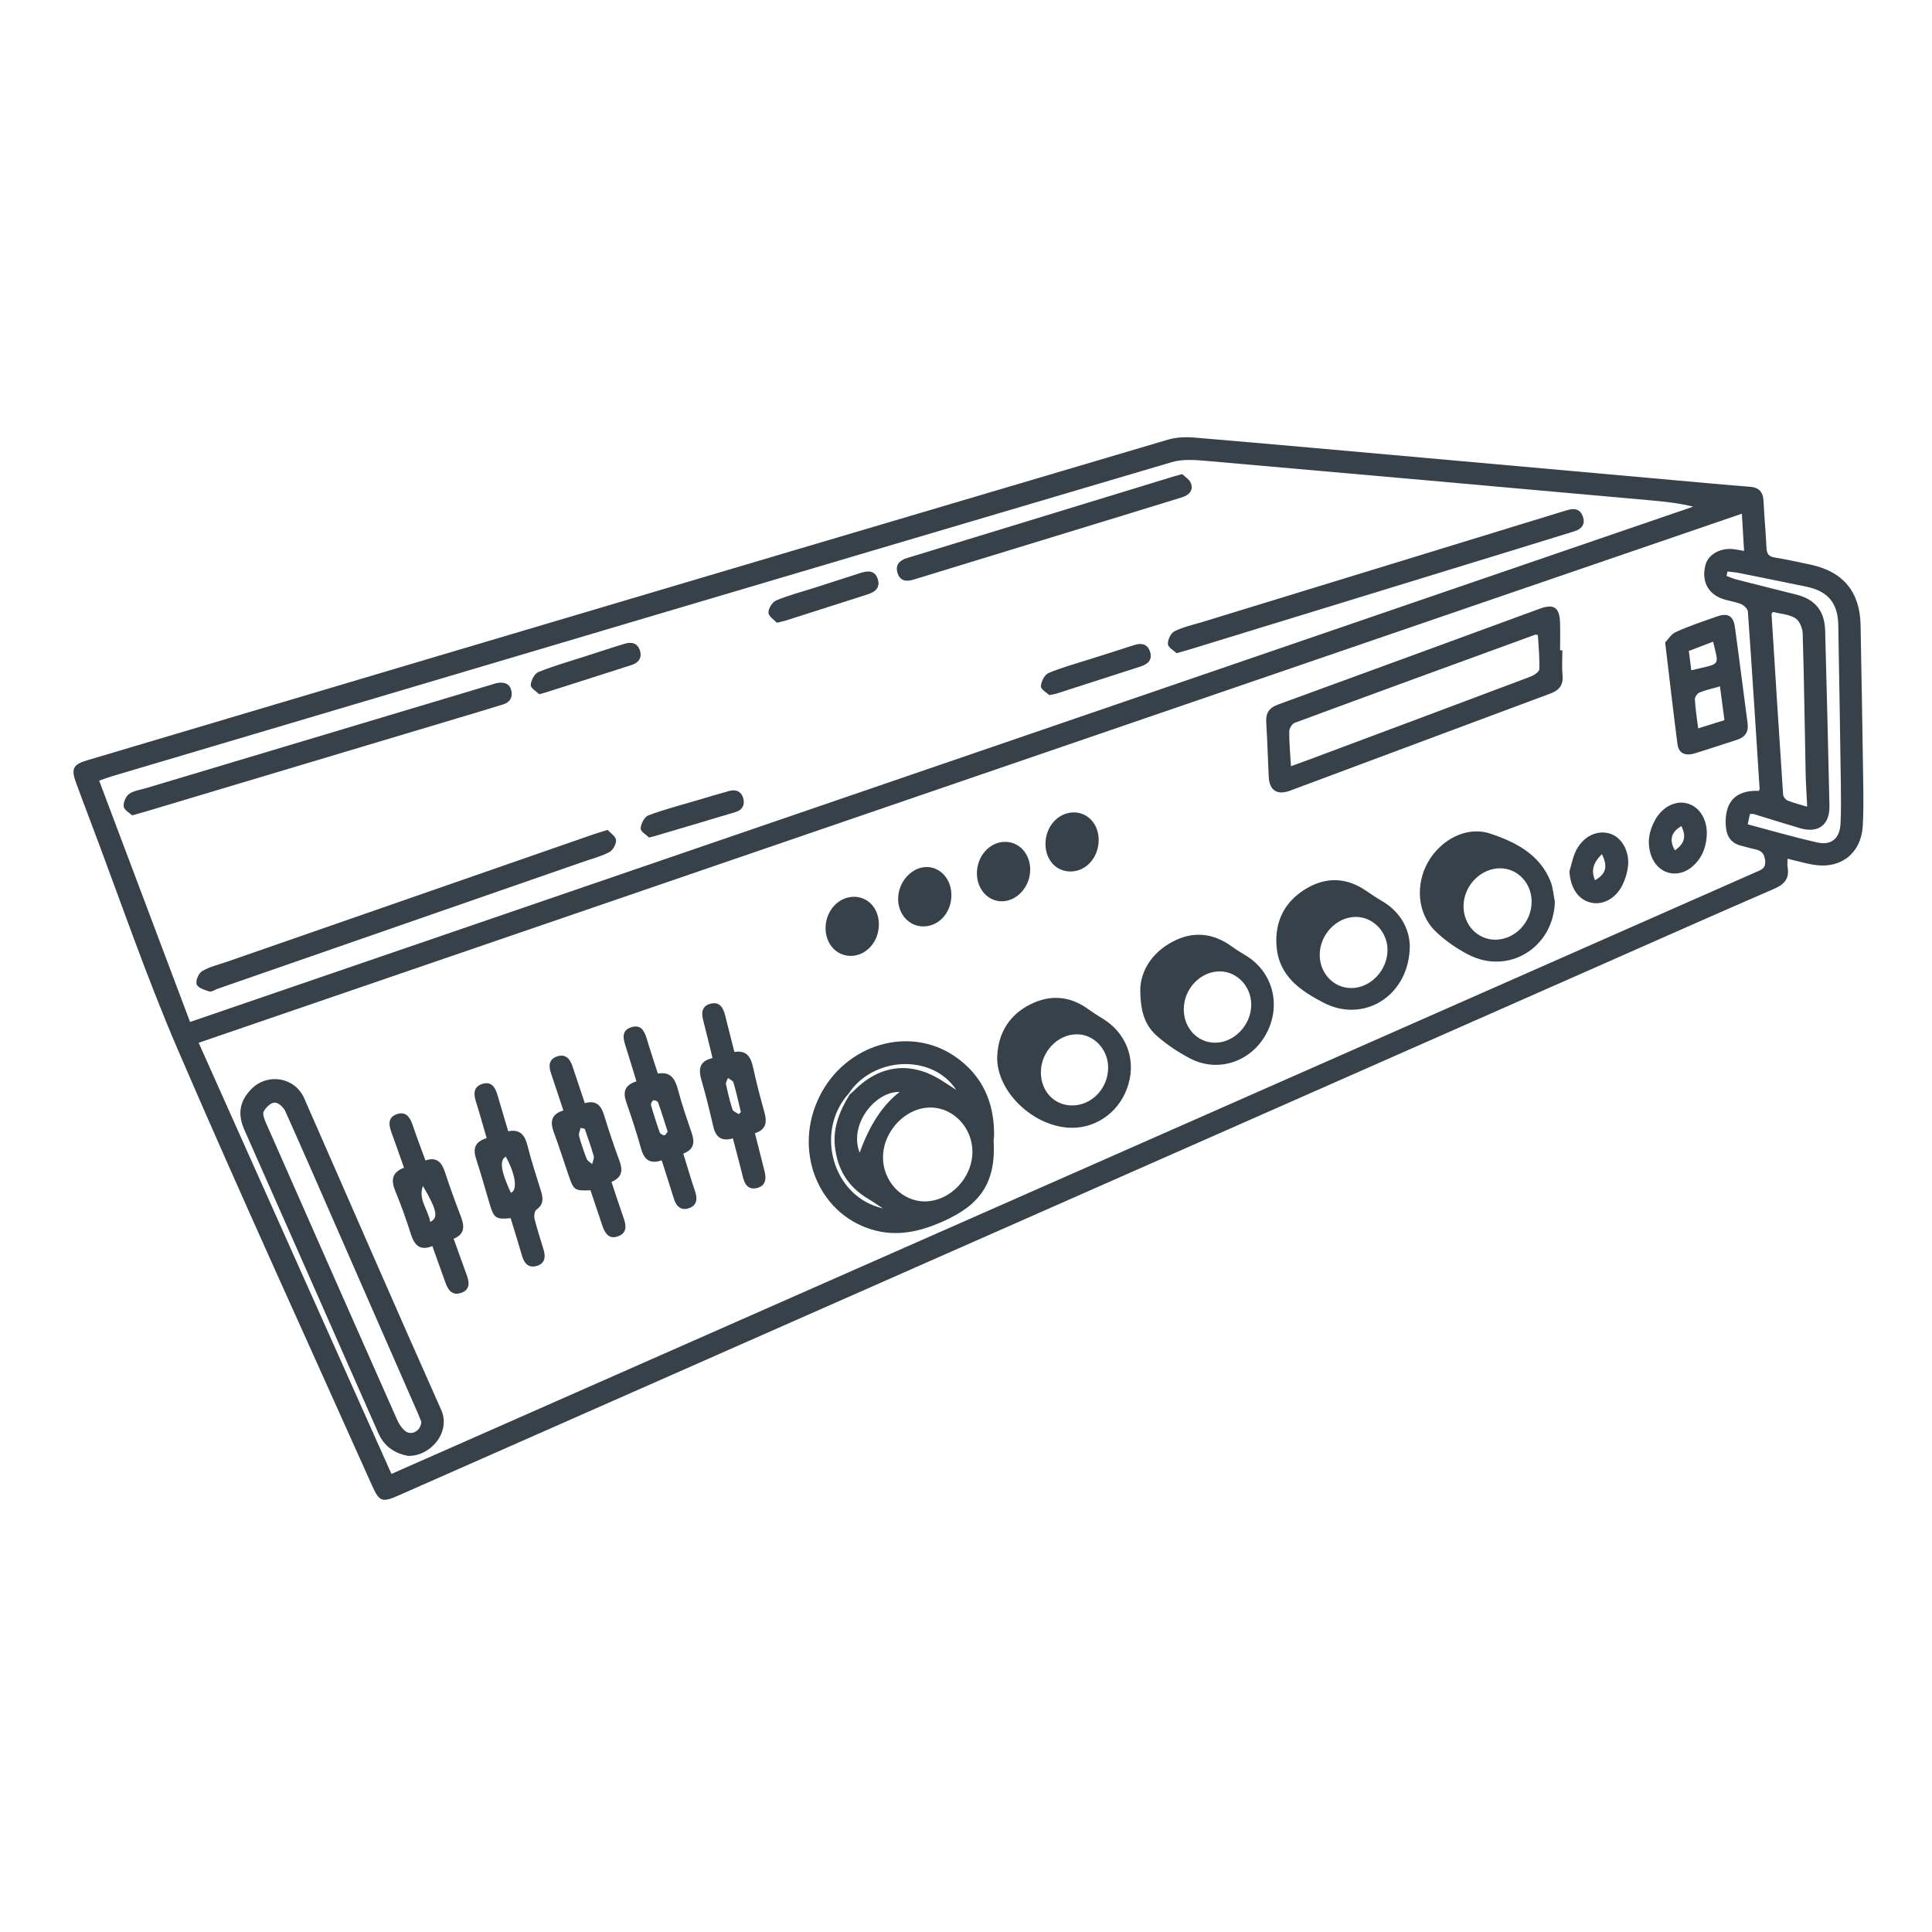 <?xml version="1.0" encoding="UTF-8"?>
<svg xmlns="http://www.w3.org/2000/svg" id="Layer_1" data-name="Layer 1" viewBox="0 0 1200 1200">
  <defs>
    <style>
      .cls-1 {
        fill: #374149;
      }
    </style>
  </defs>
  <path class="cls-1" d="M1110.26,533.39c0,2.39-.2,3.78,.03,5.09,1.28,7.03-1.82,10.75-8.29,13.54-36.44,15.78-72.72,31.93-109.05,47.96-248.27,109.54-496.54,219.07-744.82,328.61-11.13,4.91-12.43,4.44-17.46-6.81-40.17-89.82-81.21-179.27-120.14-269.63-20.21-46.91-36.67-95.44-54.8-143.24-2.92-7.68-5.79-15.38-8.62-23.1-3.03-8.25-1.66-10.99,6.83-13.52,70.43-20.96,140.86-41.92,211.31-62.83,153.37-45.52,306.74-91.05,460.16-136.38,5.26-1.56,11.22-1.74,16.75-1.27,47.58,4.02,95.13,8.32,142.69,12.56,59.85,5.34,119.69,10.72,179.53,16.07,7.51,.67,15.02,1.33,22.54,1.89,5.49,.41,8.15,3.18,8.43,8.73,.49,9.81,1.36,19.6,1.87,29.41,.18,3.49,1.35,5.23,5.1,5.82,7.44,1.16,14.79,2.85,22.16,4.41,20.22,4.27,30.74,16.79,31.15,37.4,.65,33.36,1.19,66.72,1.68,100.07,.12,8.22,.14,16.46-.31,24.66-.94,17.22-13.75,27.22-30.88,24.23-5.14-.9-10.17-2.36-15.88-3.72Zm-26.98-191.21c-.47-7.84-.9-15.15-1.37-23.12-320.16,109.76-639.1,219.11-958.53,328.62,40.19,89.87,79.94,178.74,119.77,267.82,2.46-1.1,4.1-1.84,5.75-2.57,207.79-91.64,415.59-183.27,623.38-274.91,72.67-32.05,145.34-64.11,218-96.18,3.25-1.43,6.69-2.16,6.07-7.5-.55-4.68-2.78-6.18-6.72-6.95-2.68-.52-5.29-1.43-7.96-2.04-6.59-1.52-9.34-6.02-9.74-12.37-.94-14.9,6.04-22.31,20.53-21.78,.17-.42,.5-.84,.47-1.24-2.35-36.71-4.68-73.43-7.29-110.12-.12-1.7-2.51-3.93-4.35-4.67-3.99-1.61-8.47-2-12.46-3.62-8.62-3.49-12.06-11.5-9.46-20.88,1.8-6.47,9.46-10.63,17.67-9.55,1.78,.23,3.54,.6,6.24,1.07ZM118.04,634.76c311.82-106.9,622.72-213.49,933.62-320.08-8.98-2.2-17.73-3.13-26.49-3.91-91.92-8.22-183.84-16.47-275.78-24.5-7.13-.62-14.85-1.21-21.54,.76-219.51,64.84-438.93,130-658.36,195.13-2.54,.76-5.03,1.72-7.9,2.71,18.9,50.18,37.54,99.68,56.46,149.9Zm983.11-254.67c-.59,.89-.83,1.09-.82,1.27,2.34,37.37,4.68,74.75,7.18,112.11,.09,1.36,1.54,3.26,2.82,3.78,3.73,1.51,7.68,2.45,12.15,3.8-.35-7.37-.83-13.97-.96-20.56-.6-29.01-.95-58.03-1.83-87.03-.1-3.33-2.06-8-4.65-9.55-4.06-2.42-9.39-2.7-13.89-3.82Zm-28.16-25.14c-.2,.93-.4,1.86-.6,2.78,2.01,.73,3.97,1.64,6.02,2.17,12.37,3.17,24.75,6.28,37.14,9.37,11.75,2.93,17.74,10.02,18.08,22.36,1,36.28,1.88,72.56,2.67,108.84,.26,11.89-6.88,17.26-18.24,13.94-9.63-2.81-19.19-5.87-28.79-8.78-.59-.18-1.28-.02-2.37-.02-.42,1.97-.82,3.85-1.36,6.4,14.75,3.9,28.95,8.08,43.36,11.29,8.76,1.95,13.88-2.71,14.3-11.87,.34-7.52,.31-15.06,.21-22.59-.48-33.55-1.01-67.1-1.62-100.65-.25-13.67-6.46-21.01-19.84-23.79-13.85-2.87-27.71-5.68-41.57-8.45-2.44-.49-4.93-.68-7.4-1Z"></path>
  <path class="cls-1" d="M617.16,708.21c1.54,26-7.97,39.99-31.29,50.37-14.56,6.48-28.92,9.79-44.43,5.09-33.73-10.22-49.02-49.55-32.3-82.91,16.22-32.37,55.84-44.04,84.14-24.49,16.93,11.69,24.32,28.48,24.16,48.81-.01,1.36-.24,2.71-.28,3.14Zm-90.01-29.02c-21.28,23.59-10.22,64.14,21.22,71.37-4.04-2.64-6.53-4.42-9.16-5.97-12.5-7.37-19.18-18.38-20.65-32.7-1.23-11.94,3.18-22.26,9.21-32.11,.84-.74,1.74-1.43,2.52-2.23,16.39-16.6,36.06-18.66,55.58-5.81,2.38,1.57,4.79,3.09,8.06,5.2-14.87-22.58-51.49-20.81-66.78,2.25Zm76.84,36.06c-.05-14.86-11.85-27.3-25.96-27.35-15.52-.06-29.56,14.65-29.58,31.02-.02,14.87,11.83,27.34,25.97,27.3,15.69-.04,29.62-14.63,29.57-30.97Zm-45.22-37.03c-15.15-.46-31.72,20.26-24.82,37.72q9.21-25.74,24.82-37.72Z"></path>
  <path class="cls-1" d="M253.33,904.27c-7.21-1.39-14.36-5.08-18.33-14.11-27.65-62.88-55.47-125.67-83.26-188.49-4.35-9.83-2.89-18.03,4.66-25.5,10.03-9.93,26.83-7,32.52,5.95,28.38,64.54,56.42,129.24,85.13,193.63,6.21,13.92-6.88,29.04-20.73,28.52Zm8.36-21.15c-.6-1.48-1.39-3.6-2.3-5.68-15.83-36.17-31.67-72.33-47.51-108.5-11.54-26.34-22.98-52.72-34.77-78.94-1.07-2.38-4.43-5.29-6.59-5.18-2.4,.12-5.37,3.02-6.7,5.47-.87,1.6,.31,4.72,1.25,6.86,27.13,61.62,54.33,123.21,81.62,184.76,1.15,2.6,2.91,5.28,5.11,6.99,3.84,2.99,9.66-.21,9.89-5.78Z"></path>
  <path class="cls-1" d="M970.42,403.89c0,5.25-.37,10.52,.1,15.73,.54,6.12-2.24,9.17-7.66,11.19-53.85,20.03-107.65,40.18-161.48,60.25-8.18,3.05-12.94-.09-13.36-8.66-.54-11.17-.82-22.36-1.54-33.52-.38-5.87,1.66-9.21,7.39-11.3,54.2-19.72,108.31-39.68,162.48-59.5,8.87-3.24,12.32-.8,12.62,8.7,.18,5.7,.03,11.4,.03,17.11,.47,0,.94,0,1.41,0Zm-168.58,72.02c5.28-1.93,9.53-3.46,13.76-5.04,45.03-16.84,90.08-33.65,135.06-50.62,2.18-.82,5.41-3.01,5.46-4.64,.23-7.11-.53-14.26-.91-21.14-1.14-.22-1.4-.36-1.58-.29-49.86,18.2-99.73,36.38-149.51,54.79-1.62,.6-3.34,3.55-3.36,5.41-.04,6.81,.62,13.63,1.07,21.52Z"></path>
  <path class="cls-1" d="M965.75,560.02c-.75,28.61-28.97,46-54.11,32.72-7.17-3.79-14.11-8.6-19.94-14.2-11.27-10.8-12.79-28.97-4.72-43.1,8.04-14.07,24.09-22.57,38.76-17.64,15.52,5.21,30.56,12.76,37.31,29.6,1.58,3.93,1.83,8.4,2.69,12.62Zm-14.42,.12c.06-11.4-8.44-20.61-19.19-20.82-12.44-.24-23.3,10.98-23.11,23.89,.16,11.44,8.76,20.4,19.61,20.45,12.23,.06,22.63-10.72,22.69-23.52Z"></path>
  <path class="cls-1" d="M708.25,614.26c.38-10.93,6.87-22.41,20.1-29.38,12.64-6.67,25.05-5.5,36.7,2.98,2.76,2.01,5.69,3.79,8.62,5.55,17.01,10.2,22.46,31.2,12.66,48.97-9.61,17.42-30.16,24.09-47.52,14.86-6.98-3.71-13.73-8.2-19.71-13.34-7.86-6.76-10.86-15.28-10.85-29.63Zm68.92,9.89c.09-11.23-8.62-20.64-19.24-20.8-12.17-.18-22.6,10.63-22.66,23.49-.06,11.52,8.32,20.63,19.12,20.81,12,.2,22.68-10.82,22.79-23.5Z"></path>
  <path class="cls-1" d="M875.66,587.14c-.02,31.28-28.44,48.72-53.58,35.66-14.53-7.55-27.75-16.62-29.19-35.03-1.19-15.19,4.78-27.39,17.69-35.4,12.55-7.77,25.45-7.67,37.9,.89,3.19,2.2,6.43,4.35,9.77,6.3,11.72,6.85,16.97,17.33,17.41,27.57Zm-33.58-17.63c-12.09,.05-22.55,11.2-22.38,23.86,.15,11.42,8.8,20.36,19.67,20.33,12.03-.03,22.55-11.21,22.44-23.85-.1-11.16-9.05-20.38-19.74-20.34Z"></path>
  <path class="cls-1" d="M665.83,700.49c-23.78-.07-47.63-22.93-46.41-44.93,.79-14.3,7.71-25.32,20.55-31.74,12.13-6.07,24.24-5.36,35.56,2.72,2.97,2.12,6.03,4.12,9.15,6.01,14.48,8.77,20.83,24.51,16.3,40.57-4.6,16.32-18.86,27.42-35.16,27.38Zm22.47-37.21c.07-11.26-8.59-20.7-19.14-20.86-12.07-.19-22.6,10.75-22.65,23.52-.04,11.69,8.08,20.5,19.08,20.68,12.27,.2,22.62-10.44,22.7-23.34Z"></path>
  <path class="cls-1" d="M1034.26,399.1c1.5-1.54,3.58-5.17,6.66-6.56,8.3-3.74,16.99-6.64,25.6-9.66,6.64-2.33,10.1-.36,11.06,6.61,2.75,19.9,5.22,39.85,7.88,59.76,.73,5.48-1.61,8.67-6.71,10.29-8.7,2.76-17.33,5.72-26.06,8.37-6.15,1.86-10.06-.09-10.79-5.76-2.61-20.16-4.91-40.35-7.63-63.04Zm36.82,48.2c-.97-7.3-1.83-13.87-2.78-20.99-4.99,1.44-8.99,2.27-12.7,3.81-1.37,.57-2.96,2.87-2.88,4.3,.32,5.77,1.24,11.51,2.03,17.99,5.69-1.78,10.59-3.32,16.32-5.11Zm-20.59-30.99c18.56-4.48,17.27-1.97,13.55-17.76-5.07,1.94-10.08,3.87-15.08,5.78,.56,4.36,1.02,7.95,1.53,11.97Z"></path>
  <path class="cls-1" d="M410.97,720.7c-7.52,2.57-10.94-.6-12.81-7.3-2.69-9.66-5.8-19.23-9.13-28.69-2.22-6.29-1.2-10.7,6.28-13.08-2.31-7.5-4.5-14.85-6.84-22.15-1.51-4.7-2.39-9.44,3.49-11.39,6.25-2.07,8.37,2.36,9.86,7.43,2.07,6.99,4.42,13.9,6.8,21.32,7.87-1.43,10.69,3.18,12.47,9.95,2.38,9.03,5.44,17.9,8.48,26.74,1.97,5.73,1.77,10.39-5.17,12.98,2.48,8.03,4.75,15.88,7.36,23.61,1.55,4.58,1.04,8.51-3.65,10.23-5.14,1.89-8.1-1.11-9.6-5.97-2.35-7.62-4.82-15.21-7.53-23.69Zm3.72-17.82c-2.09-6.53-3.88-12.41-5.96-18.2-.26-.73-2.3-1.55-3-1.22-.79,.37-1.6,2.16-1.35,3.03,1.61,5.69,3.41,11.34,5.4,16.91,.31,.86,2,1.84,2.9,1.7,.86-.13,1.52-1.63,2.01-2.23Z"></path>
  <path class="cls-1" d="M363.23,685.19c7.21-2.02,10.14,1.52,11.95,7.37,2.96,9.59,6.12,19.13,9.61,28.53,2.17,5.84,1.61,10.25-4.98,13.03,2.61,7.81,5.04,15.37,7.68,22.87,1.63,4.63,1.74,8.91-3.49,10.85-5.78,2.15-8.27-1.8-9.87-6.57-2.46-7.34-4.93-14.69-7.37-21.96-10.14,.33-10.37,.16-13.82-9.95-2.95-8.64-5.72-17.33-8.88-25.89-2.3-6.23-2.2-11.24,5.85-13.76-2.6-7.84-5.03-15.36-7.6-22.84-1.59-4.63-1.63-8.91,3.72-10.7,5.27-1.77,8.02,1.49,9.57,6.18,2.42,7.36,4.91,14.7,7.64,22.84Zm0,15.98c-.87-.22-1.74-.44-2.62-.66-.35,1.7-1.32,3.57-.93,5.08,1.28,4.83,2.91,9.59,4.75,14.24,.52,1.31,2.22,2.16,3.38,3.22,.36-1.69,1.37-3.57,.95-5.05-1.6-5.68-3.65-11.22-5.54-16.82Z"></path>
  <path class="cls-1" d="M455.18,707.07c-7.68,2.17-10.76-1.3-12.23-7.68-2.2-9.56-4.53-19.1-7.26-28.51-1.95-6.73-1.43-11.82,6.88-13.68-1.99-8.08-3.78-15.8-5.81-23.46-1.29-4.85-.73-8.99,4.64-10.34,5.49-1.38,7.76,2.41,8.94,7.08,1.89,7.5,3.79,14.99,5.8,22.9,8.09-1.26,10.34,3.64,11.74,10.14,1.97,9.14,4.37,18.19,6.88,27.19,1.68,6.03,1.32,10.9-5.86,13.16,2.05,8.09,3.96,15.82,5.96,23.52,1.24,4.76,.76,9.1-4.58,10.48-5.36,1.38-7.76-2.11-8.92-6.98-1.85-7.74-3.97-15.42-6.16-23.82Zm3.72-15.03c.42-.46,.85-.91,1.27-1.37-1.49-6.11-2.84-12.26-4.59-18.29-.34-1.17-2.24-1.9-3.42-2.83-.44,1.29-1.47,2.71-1.23,3.86,1.11,5.31,2.37,10.6,4.04,15.75,.41,1.25,2.57,1.93,3.93,2.88Z"></path>
  <path class="cls-1" d="M315.66,702.65c7.6-1.48,10.36,2.57,11.99,8.97,2.41,9.49,5.46,18.82,8.36,28.18,1.38,4.47,1.74,8.3-2.8,11.51-1.2,.84-1.65,3.93-1.21,5.69,1.58,6.41,3.66,12.7,5.59,19.02,1.35,4.43,1.05,8.55-3.87,10.16-5.16,1.69-8.05-1.19-9.47-6.15-2.25-7.87-4.73-15.66-7.09-23.41-9.12,.87-10.38,.03-12.94-8.53-2.81-9.39-5.39-18.85-8.46-28.15-2.08-6.31-1.06-10.77,6.52-13-2.26-7.74-4.34-15.34-6.72-22.84-1.6-5.05-1.29-9.43,4.4-10.98,5.47-1.49,7.69,2.46,9.02,7,2.12,7.21,4.27,14.42,6.68,22.53Zm1.64,38.23c4.32-1.68,2.95-11.43-3.15-22.5-4.04,2.34-3.12,8.85,3.15,22.5Z"></path>
  <path class="cls-1" d="M264.26,720.77c7.3-2.44,10.21,1.45,12.18,7.45,2.99,9.1,6.25,18.12,9.7,27.06,2.31,5.99,2.89,11.16-4.37,14.13,2.87,7.97,5.55,15.48,8.27,22.97,1.67,4.59,1.71,8.88-3.7,10.68-5.33,1.78-7.97-1.61-9.59-6.2-2.64-7.5-5.36-14.97-8.21-22.89-7.77,3.14-11.14-.64-13.29-7.32-2.86-8.9-5.93-17.77-9.54-26.38-2.83-6.77-2.73-11.95,5.23-14.96-2.71-7.64-5.22-14.96-7.89-22.22-1.67-4.54-2.07-8.99,3.18-10.97,5.56-2.1,8.31,1.47,9.98,6.43,2.41,7.13,5.11,14.16,8.04,22.22Zm-1.56,15.9c-3.17,8.14,3.26,14.61,4.51,22.29,5.15-2.54,4.31-7.31-4.51-22.29Z"></path>
  <path class="cls-1" d="M1060.15,517.63c-.19,7.86-2.62,14.83-8.54,20.21-9.4,8.54-22.31,5.09-26.22-6.97-2.48-7.65-1.13-14.92,2.72-21.75,4.54-8.05,12.64-12.06,19.84-10.1,7.41,2.02,12.16,9.26,12.2,18.6Zm-15.76-4.55c-6.43,3.65-7.8,8.72-4.06,15.11,6.04-4.4,7.12-8.41,4.06-15.11Z"></path>
  <path class="cls-1" d="M974.78,541.29c1.23-4.1,2.01-8.41,3.79-12.25,4.27-9.2,12.79-13.6,20.98-11.39,7.38,1.99,12.67,10.71,11.65,20.27-.43,3.98-1.66,8.08-3.42,11.69-4.22,8.61-12.44,12.86-19.93,10.95-7.77-1.98-12.41-9.15-13.06-19.26Zm20.19-10.78c-5.1,5.04-7.01,9.86-4.27,16.22,6.83-3.95,8.1-8.45,4.27-16.22Z"></path>
  <path class="cls-1" d="M624.11,522.89c8.89-.1,15.7,7.3,15.76,17.12,.06,10.66-8.17,19.84-17.74,19.8-8.46-.03-15.17-7.43-15.35-16.91-.21-10.84,7.64-19.9,17.33-20.01Z"></path>
  <path class="cls-1" d="M590.93,556.15c-.1,11.01-8.06,19.54-17.95,19.25-8.55-.25-15.13-7.67-15.14-17.08-.01-10.53,8.39-19.85,17.82-19.79,8.67,.06,15.35,7.77,15.26,17.62Z"></path>
  <path class="cls-1" d="M682.41,521.59c.06,10.94-7.79,19.75-17.56,19.71-9.01-.03-15.52-7.3-15.48-17.28,.05-10.55,7.71-19.19,17.23-19.42,8.91-.21,15.74,7.14,15.8,16.98Z"></path>
  <path class="cls-1" d="M530.48,557c8.9,.04,15.54,7.53,15.4,17.38-.14,10.66-7.79,19.21-17.28,19.33-9.18,.11-16.05-7.59-15.82-17.73,.24-10.51,8.17-19.01,17.69-18.97Z"></path>
  <path class="cls-1" d="M377.41,515.46c1.72,1.94,5.01,3.99,5.21,6.32,.21,2.43-1.91,6.28-4.12,7.46-4.97,2.65-10.61,4.06-15.99,5.93-75.8,26.34-151.61,52.67-227.42,79.01-1.72,.6-3.71,2.05-5.12,1.61-2.92-.9-7.11-2.27-7.84-4.43-.75-2.2,1.26-6.92,3.43-8.2,4.63-2.72,10.14-3.97,15.31-5.76,76.02-26.44,152.04-52.87,228.07-79.3,2.35-.82,4.76-1.48,8.46-2.63Z"></path>
  <path class="cls-1" d="M730.77,405.71c-1.6-1.57-5.2-3.49-5.36-5.66-.19-2.64,1.84-6.87,4.1-7.98,5.46-2.69,11.6-4,17.49-5.8,74.33-22.8,148.66-45.59,223-68.38,1.31-.4,2.63-.75,3.94-1.16,4.42-1.36,7.85-.13,9.29,4.35,1.46,4.54-.8,7.48-5.13,8.84-12.19,3.81-24.4,7.54-36.6,11.29-67.79,20.81-135.57,41.62-203.36,62.42-1.96,.6-3.94,1.12-7.37,2.08Z"></path>
  <path class="cls-1" d="M82.11,506.43c-1.67-1.59-5.01-3.31-5.28-5.42-.32-2.52,1.27-6.33,3.32-7.85,2.78-2.05,6.76-2.5,10.25-3.54,71.4-21.4,142.8-42.79,214.21-64.17,1.53-.46,3.04-1.03,4.6-1.28,4.08-.64,7.43,.45,8.4,4.9,.92,4.19-.98,7.17-5.06,8.44-9.14,2.84-18.32,5.58-27.49,8.32-65.07,19.48-130.15,38.96-195.23,58.43-2.17,.65-4.37,1.23-7.73,2.17Z"></path>
  <path class="cls-1" d="M734.29,294.46c1.66,1.68,4.68,3.4,5.5,5.86,1.49,4.45-1.43,7.28-5.66,8.59-11.77,3.64-23.54,7.25-35.32,10.86-42.97,13.16-85.94,26.32-128.91,39.48-.87,.27-1.76,.5-2.63,.78-4.57,1.48-8.41,.66-9.85-4.31-1.42-4.93,1.41-7.71,5.95-9.1,14.83-4.53,29.66-9.09,44.49-13.63,39.92-12.21,79.83-24.42,119.75-36.63,1.74-.53,3.49-1,6.67-1.9Z"></path>
  <path class="cls-1" d="M334.94,431.22c-1.59-1.61-5.34-3.73-5.28-5.74,.09-2.84,2.37-7.13,4.8-8.11,9.69-3.88,19.79-6.72,29.74-9.93,8.01-2.58,15.99-5.27,24.05-7.67,4.2-1.25,7.87-.22,9.26,4.43,1.37,4.6-1.04,7.49-5.24,8.85-17.74,5.73-35.52,11.36-53.28,17.02-.86,.28-1.75,.5-4.05,1.15Z"></path>
  <path class="cls-1" d="M482.48,386.79c-1.51-1.69-5.07-3.91-5.17-6.27-.11-2.55,2.44-6.61,4.83-7.61,7.73-3.22,15.93-5.32,23.94-7.88,9.53-3.05,19.04-6.13,28.56-9.21,4.58-1.48,8.91-1.53,10.59,3.92,1.63,5.3-1.65,7.95-6.34,9.44-16.89,5.37-33.77,10.81-50.66,16.2-1.29,.41-2.64,.66-5.75,1.42Z"></path>
  <path class="cls-1" d="M651.69,431.72c-1.44-1.42-5.23-3.51-5.16-5.46,.1-2.89,2.29-7.22,4.73-8.24,8.35-3.51,17.2-5.87,25.86-8.64,9.1-2.91,18.22-5.73,27.3-8.71,4.61-1.51,8.34-.71,9.9,4.15,1.58,4.94-1.27,7.66-5.75,9.11-17.54,5.64-35.06,11.31-52.6,16.95-.86,.28-1.78,.36-4.27,.85Z"></path>
  <path class="cls-1" d="M403.14,520.18c-1.5-1.5-5.28-3.63-5.21-5.63,.09-2.86,2.4-7.24,4.82-8.14,9.99-3.73,20.38-6.4,30.63-9.44,6.54-1.94,13.07-3.93,19.66-5.71,4.1-1.11,7.38,.27,8.59,4.5,1.17,4.1-.5,7.32-4.64,8.58-16.98,5.14-34.01,10.13-51.02,15.17-.44,.13-.88,.21-2.83,.68Z"></path>
</svg>
